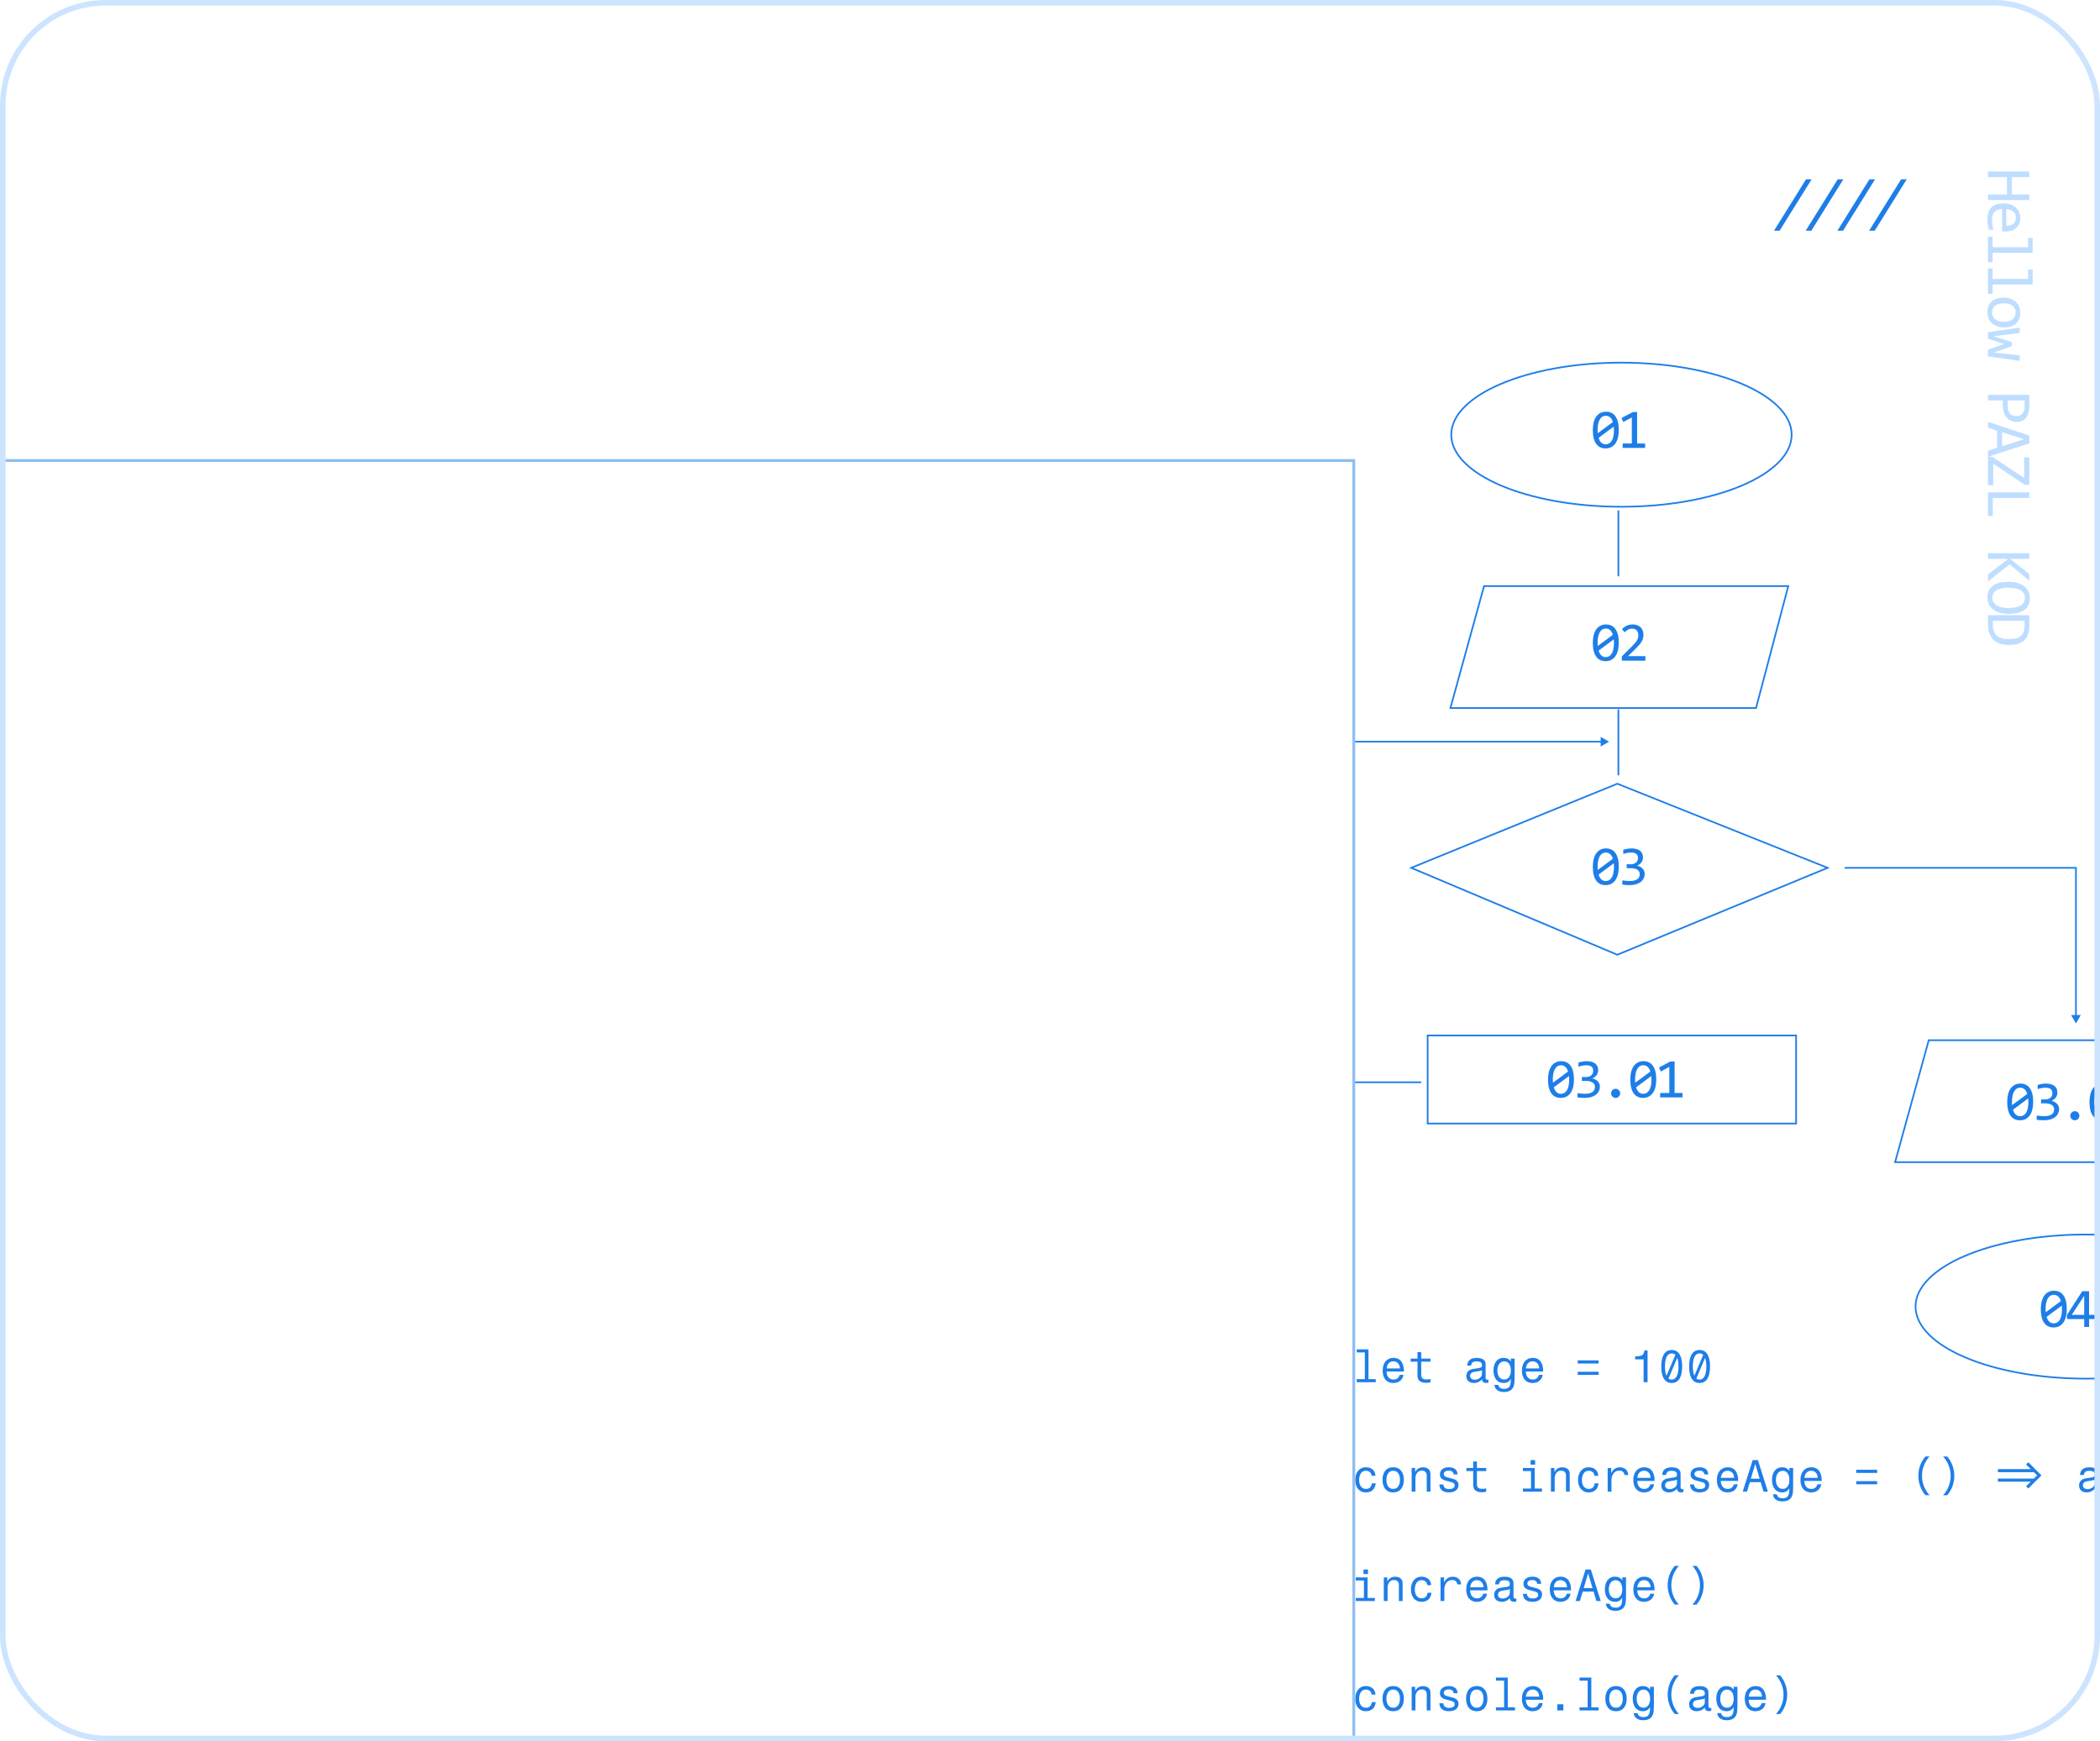 <?xml version="1.0" encoding="UTF-8"?> <svg xmlns="http://www.w3.org/2000/svg" width="375" height="311" viewBox="0 0 375 311" fill="none"><g clip-path="url(#clip0_263_250)"><rect width="375" height="311" rx="18.85" fill="white"></rect><path d="M355 35.734L355 34.729L358.386 34.729L358.386 31.631L355 31.631L355 30.626L362.376 30.626L362.376 31.631L359.255 31.631L359.255 34.729L362.376 34.729L362.376 35.734L355 35.734ZM358.132 41.349C357.993 41.349 357.876 41.348 357.782 41.344C357.688 41.34 357.6 41.334 357.517 41.327L357.517 37.348C356.938 37.348 356.492 37.51 356.179 37.834C355.871 38.157 355.717 38.624 355.717 39.233C355.717 39.399 355.722 39.564 355.734 39.73C355.749 39.895 355.768 40.055 355.79 40.21C355.813 40.364 355.837 40.511 355.863 40.65C355.894 40.793 355.926 40.924 355.959 41.045L355.152 41.045C355.077 40.778 355.017 40.475 354.972 40.136C354.923 39.801 354.898 39.453 354.898 39.092C354.898 38.607 354.964 38.189 355.096 37.839C355.228 37.489 355.418 37.202 355.666 36.976C355.918 36.754 356.225 36.588 356.586 36.479C356.951 36.374 357.363 36.321 357.822 36.321C358.22 36.321 358.597 36.378 358.95 36.491C359.308 36.607 359.62 36.775 359.887 36.993C360.158 37.215 360.373 37.486 360.531 37.806C360.689 38.125 360.768 38.488 360.768 38.895C360.768 39.29 360.705 39.64 360.581 39.944C360.457 40.249 360.28 40.505 360.051 40.712C359.825 40.922 359.549 41.081 359.221 41.186C358.898 41.295 358.535 41.349 358.132 41.349ZM358.273 40.328C358.525 40.339 358.755 40.315 358.962 40.255C359.172 40.194 359.353 40.1 359.503 39.973C359.654 39.848 359.771 39.692 359.853 39.504C359.94 39.316 359.983 39.098 359.983 38.849C359.983 38.635 359.942 38.439 359.859 38.263C359.776 38.086 359.66 37.933 359.509 37.806C359.359 37.678 359.178 37.574 358.967 37.495C358.757 37.416 358.525 37.367 358.273 37.348L358.273 40.328ZM362.167 44.155L362.167 42.479L362.974 42.479L362.974 45.148L355.818 45.148L355.818 46.836L355 46.836L355 42.293L355.818 42.293L355.818 44.155L362.167 44.155ZM362.167 49.816L362.167 48.14L362.974 48.14L362.974 50.809L355.818 50.809L355.818 52.497L355 52.497L355 47.954L355.818 47.954L355.818 49.816L362.167 49.816ZM357.878 58.479C357.438 58.479 357.034 58.417 356.665 58.293C356.3 58.169 355.986 57.99 355.722 57.757C355.463 57.524 355.26 57.24 355.113 56.905C354.97 56.57 354.898 56.19 354.898 55.765C354.898 55.358 354.96 54.993 355.085 54.67C355.213 54.35 355.399 54.077 355.643 53.852C355.888 53.63 356.191 53.459 356.552 53.338C356.913 53.221 357.329 53.163 357.799 53.163C358.239 53.163 358.64 53.225 359.001 53.349C359.366 53.474 359.678 53.652 359.938 53.886C360.201 54.119 360.404 54.403 360.547 54.738C360.694 55.072 360.768 55.453 360.768 55.878C360.768 56.284 360.704 56.647 360.576 56.967C360.452 57.29 360.267 57.563 360.023 57.785C359.782 58.011 359.481 58.182 359.12 58.299C358.758 58.419 358.345 58.479 357.878 58.479ZM357.833 57.475C358.183 57.475 358.488 57.435 358.747 57.356C359.011 57.281 359.229 57.172 359.402 57.029C359.579 56.886 359.71 56.711 359.797 56.504C359.887 56.301 359.932 56.073 359.932 55.821C359.932 55.528 359.874 55.276 359.757 55.065C359.645 54.858 359.492 54.687 359.3 54.551C359.108 54.42 358.885 54.322 358.629 54.258C358.377 54.198 358.111 54.168 357.833 54.168C357.483 54.168 357.176 54.205 356.913 54.281C356.65 54.36 356.43 54.471 356.253 54.614C356.08 54.757 355.948 54.93 355.858 55.133C355.771 55.336 355.728 55.565 355.728 55.821C355.728 56.115 355.784 56.365 355.897 56.572C356.014 56.782 356.168 56.954 356.36 57.085C356.552 57.221 356.774 57.319 357.026 57.379C357.282 57.443 357.551 57.475 357.833 57.475ZM360.666 64.456L355 63.632L355 62.442L357.37 61.623L357.946 61.46L357.336 61.273L355 60.489L355 59.332L360.666 58.514L360.666 59.473L356.817 59.947L355.959 60.049L356.71 60.291L359.255 61.115L359.255 61.821L356.744 62.707L355.993 62.961L356.789 63.045L360.666 63.486L360.666 64.456ZM360.119 75.361C359.818 75.361 359.518 75.304 359.221 75.191C358.928 75.079 358.664 74.904 358.431 74.667C358.198 74.43 358.008 74.127 357.861 73.758C357.718 73.389 357.647 72.949 357.647 72.437L357.647 71.523L355 71.523L355 70.519L362.376 70.519L362.376 72.595C362.376 72.96 362.335 73.31 362.252 73.645C362.173 73.98 362.043 74.273 361.862 74.525C361.682 74.781 361.449 74.984 361.163 75.135C360.877 75.285 360.529 75.361 360.119 75.361ZM360.073 74.317C360.547 74.317 360.911 74.16 361.163 73.848C361.415 73.54 361.541 73.107 361.541 72.55L361.541 71.523L358.505 71.523L358.505 72.46C358.505 73.054 358.634 73.512 358.894 73.831C359.154 74.155 359.547 74.317 360.073 74.317ZM355 81.586L355 80.491L356.608 79.978L356.608 76.908L355 76.388L355 75.344L362.376 77.794L362.376 79.171L355 81.586ZM357.506 79.69L361.45 78.443L357.506 77.195L357.506 79.69ZM361.586 86.598L355.937 82.834L355.937 86.671L355 86.671L355 81.575L355.751 81.575L361.462 85.362L361.462 81.677L362.376 81.677L362.376 86.598L361.586 86.598ZM355 92.169L355 87.925L362.376 87.925L362.376 88.946L355.858 88.946L355.858 92.169L355 92.169ZM355 103.841L355 102.577L358.617 99.817L355 99.817L355 98.812L362.376 98.812L362.376 99.817L358.95 99.817L362.376 102.52L362.376 103.711L358.871 100.799L355 103.841ZM358.736 109.637C358.074 109.637 357.502 109.558 357.02 109.4C356.539 109.246 356.14 109.035 355.824 108.768C355.512 108.505 355.278 108.194 355.124 107.837C354.974 107.483 354.898 107.109 354.898 106.714C354.898 106.24 354.983 105.826 355.152 105.472C355.325 105.122 355.574 104.831 355.897 104.598C356.221 104.368 356.614 104.197 357.077 104.084C357.543 103.971 358.068 103.915 358.651 103.915C359.306 103.915 359.874 103.992 360.356 104.146C360.837 104.3 361.234 104.509 361.546 104.772C361.862 105.04 362.096 105.35 362.246 105.704C362.4 106.057 362.477 106.432 362.477 106.827C362.477 107.301 362.391 107.713 362.218 108.063C362.045 108.416 361.797 108.71 361.473 108.943C361.153 109.176 360.762 109.349 360.299 109.462C359.836 109.579 359.315 109.637 358.736 109.637ZM358.663 108.593C359.095 108.593 359.49 108.559 359.848 108.491C360.209 108.428 360.519 108.322 360.779 108.175C361.038 108.029 361.24 107.839 361.383 107.605C361.526 107.376 361.597 107.098 361.597 106.77C361.597 106.454 361.52 106.181 361.366 105.952C361.215 105.726 361.008 105.54 360.745 105.393C360.485 105.247 360.179 105.137 359.825 105.066C359.475 104.994 359.103 104.959 358.708 104.959C358.271 104.959 357.872 104.993 357.511 105.06C357.154 105.128 356.845 105.233 356.586 105.376C356.33 105.523 356.131 105.711 355.988 105.941C355.845 106.17 355.773 106.447 355.773 106.77C355.773 107.086 355.848 107.359 355.999 107.589C356.153 107.818 356.36 108.006 356.62 108.153C356.883 108.303 357.19 108.414 357.54 108.486C357.889 108.557 358.264 108.593 358.663 108.593ZM358.77 115.197C358.416 115.197 358.078 115.168 357.754 115.112C357.43 115.059 357.129 114.973 356.851 114.852C356.573 114.732 356.319 114.576 356.089 114.384C355.863 114.192 355.67 113.957 355.508 113.678C355.346 113.4 355.22 113.076 355.13 112.708C355.043 112.339 355 111.92 355 111.449L355 109.869L362.376 109.869L362.376 111.771C362.376 112.922 362.079 113.78 361.484 114.344C360.894 114.912 359.989 115.197 358.77 115.197ZM358.696 114.141C359.219 114.141 359.661 114.092 360.023 113.994C360.384 113.897 360.675 113.748 360.897 113.549C361.119 113.349 361.279 113.099 361.377 112.798C361.479 112.497 361.529 112.143 361.529 111.737L361.529 110.874L355.869 110.874L355.869 111.624C355.869 113.302 356.812 114.141 358.696 114.141Z" fill="#BFDEFF"></path><path d="M323.507 32.026L317.784 41.213H316.78L322.502 32.026H323.507ZM329.168 32.026L323.445 41.213H322.441L328.163 32.026H329.168ZM334.829 32.026L329.106 41.213H328.102L333.824 32.026H334.829ZM340.49 32.026L334.767 41.213H333.763L339.485 32.026L340.49 32.026Z" fill="#1E7EE8"></path><path d="M244.374 241V246.318H245.669V246.866H242.266V246.318H243.722V241.547H242.266V241H244.374Z" fill="#1E7EE8"></path><path d="M250.619 245.562C250.474 246.447 249.806 247.01 248.816 247.01C247.545 247.01 246.901 246.085 246.901 244.798C246.901 243.39 247.666 242.521 248.832 242.521C250.136 242.521 250.707 243.494 250.707 244.959H247.601C247.625 245.787 248.028 246.391 248.84 246.391C249.388 246.391 249.758 246.125 249.943 245.562H250.619ZM248.824 243.14C248.068 243.14 247.674 243.703 247.617 244.412H249.983C249.983 243.711 249.548 243.14 248.824 243.14Z" fill="#1E7EE8"></path><path d="M253.79 242.649H255.447V243.197H253.79V245.546C253.79 246.166 254.12 246.375 254.731 246.375C255.005 246.375 255.246 246.351 255.447 246.294V246.882C255.182 246.962 254.916 246.978 254.691 246.978C253.669 246.978 253.122 246.584 253.122 245.667V243.197H251.907V242.649H253.122V241.491H253.79V242.649Z" fill="#1E7EE8"></path><path d="M265.797 246.423V246.93C265.628 246.978 265.5 247.002 265.395 247.002C264.928 247.002 264.695 246.801 264.647 246.367C264.172 246.833 263.754 247.01 263.215 247.01C262.394 247.01 261.839 246.552 261.839 245.771C261.839 244.902 262.498 244.589 262.989 244.508C263.134 244.484 263.448 244.436 263.923 244.371C264.462 244.299 264.639 244.194 264.639 243.921V243.776C264.639 243.357 264.309 243.148 263.673 243.148C263.054 243.148 262.748 243.382 262.692 243.897H262.016C262.032 242.923 262.708 242.529 263.705 242.529C264.743 242.529 265.29 242.931 265.29 243.679V246.109C265.29 246.326 265.411 246.439 265.652 246.439C265.693 246.439 265.757 246.431 265.797 246.423ZM264.639 245.401V244.733C264.357 244.862 263.898 244.934 263.544 244.975C262.917 245.047 262.523 245.224 262.523 245.755C262.523 246.174 262.844 246.423 263.383 246.423C263.971 246.423 264.639 245.989 264.639 245.401Z" fill="#1E7EE8"></path><path d="M268.574 248.62C267.657 248.62 266.965 248.241 266.853 247.348H267.553C267.649 247.823 267.979 248.056 268.591 248.056C269.435 248.056 269.781 247.638 269.781 246.512V246.27C269.532 246.761 269.081 247.01 268.526 247.01C267.279 247.01 266.692 246.037 266.692 244.741C266.692 243.502 267.303 242.521 268.502 242.521C269.073 242.521 269.508 242.738 269.797 243.172V242.649H270.465V246.182C270.465 246.769 270.417 247.212 270.32 247.517C270.087 248.249 269.484 248.62 268.574 248.62ZM268.623 246.383C269.468 246.383 269.797 245.57 269.797 244.79C269.797 243.945 269.46 243.148 268.615 243.148C267.826 243.148 267.392 243.856 267.392 244.766C267.392 245.626 267.762 246.383 268.623 246.383Z" fill="#1E7EE8"></path><path d="M275.487 245.562C275.342 246.447 274.675 247.01 273.685 247.01C272.414 247.01 271.77 246.085 271.77 244.798C271.77 243.39 272.534 242.521 273.701 242.521C275.005 242.521 275.576 243.494 275.576 244.959H272.47C272.494 245.787 272.896 246.391 273.709 246.391C274.256 246.391 274.626 246.125 274.811 245.562H275.487ZM273.693 243.14C272.937 243.14 272.542 243.703 272.486 244.412H274.852C274.852 243.711 274.417 243.14 273.693 243.14Z" fill="#1E7EE8"></path><path d="M281.734 242.971H285.467V243.534H281.734V242.971ZM281.734 244.999H285.467V245.562H281.734V244.999Z" fill="#1E7EE8"></path><path d="M293.5 246.866V242.786H291.995V242.255C293.322 242.199 293.435 242.118 293.677 241.177H294.208V246.866H293.5Z" fill="#1E7EE8"></path><path d="M298.522 241.113C299.986 241.113 300.388 242.561 300.388 244.057C300.388 245.554 299.986 247.01 298.522 247.01C297.057 247.01 296.655 245.554 296.655 244.057C296.655 242.561 297.057 241.113 298.522 241.113ZM298.522 241.724C297.693 241.724 297.315 242.641 297.315 244.057C297.315 244.741 297.403 245.313 297.588 245.715L299.173 241.99C299.004 241.813 298.787 241.724 298.522 241.724ZM299.728 244.057C299.728 243.438 299.656 242.915 299.503 242.521L297.95 246.206C298.103 246.334 298.296 246.399 298.522 246.399C299.35 246.399 299.728 245.474 299.728 244.057Z" fill="#1E7EE8"></path><path d="M303.495 241.113C304.96 241.113 305.362 242.561 305.362 244.057C305.362 245.554 304.96 247.01 303.495 247.01C302.031 247.01 301.629 245.554 301.629 244.057C301.629 242.561 302.031 241.113 303.495 241.113ZM303.495 241.724C302.667 241.724 302.288 242.641 302.288 244.057C302.288 244.741 302.377 245.313 302.562 245.715L304.147 241.99C303.978 241.813 303.761 241.724 303.495 241.724ZM304.702 244.057C304.702 243.438 304.63 242.915 304.477 242.521L302.924 246.206C303.077 246.334 303.27 246.399 303.495 246.399C304.324 246.399 304.702 245.474 304.702 244.057Z" fill="#1E7EE8"></path><path d="M245.613 263.582H244.937C244.864 263.026 244.494 262.681 243.907 262.681C243.038 262.681 242.7 263.509 242.7 264.346C242.7 265.183 243.078 265.931 243.923 265.931C244.51 265.931 244.872 265.601 244.985 264.933H245.661C245.572 265.947 244.945 266.551 243.907 266.551C242.676 266.551 242 265.585 242 264.346C242 263.083 242.66 262.061 243.915 262.061C244.945 262.061 245.589 262.689 245.613 263.582Z" fill="#1E7EE8"></path><path d="M248.784 262.061C250.079 262.061 250.691 263.026 250.691 264.306C250.691 265.585 250.079 266.551 248.784 266.551C247.489 266.551 246.877 265.585 246.877 264.306C246.877 263.026 247.489 262.061 248.784 262.061ZM248.784 262.681C247.931 262.681 247.577 263.445 247.577 264.306C247.577 265.167 247.931 265.931 248.784 265.931C249.637 265.931 249.991 265.167 249.991 264.306C249.991 263.445 249.637 262.681 248.784 262.681Z" fill="#1E7EE8"></path><path d="M252.084 266.406V262.19H252.704V262.89C253.034 262.375 253.436 262.069 254.104 262.069C254.836 262.069 255.439 262.439 255.439 263.22V266.406H254.772V263.485C254.772 262.922 254.369 262.656 253.903 262.656C253.146 262.656 252.752 263.308 252.752 264.032V266.406H252.084Z" fill="#1E7EE8"></path><path d="M260.276 263.34H259.576C259.56 262.922 259.238 262.656 258.732 262.656C258.184 262.656 257.814 262.898 257.814 263.276C257.814 263.574 258.024 263.751 258.418 263.855L259.375 264.105C260.083 264.29 260.445 264.636 260.445 265.231C260.445 266.052 259.802 266.551 258.756 266.551C257.653 266.551 257.074 266.068 257.026 265.126H257.734C257.798 265.698 258.144 265.955 258.772 265.955C259.367 265.955 259.761 265.73 259.761 265.336C259.761 264.974 259.584 264.821 259.126 264.7L258.241 264.467C257.476 264.266 257.13 263.952 257.13 263.308C257.13 262.544 257.758 262.061 258.748 262.061C259.729 262.061 260.26 262.544 260.276 263.34Z" fill="#1E7EE8"></path><path d="M263.738 262.19H265.395V262.737H263.738V265.086C263.738 265.706 264.067 265.915 264.679 265.915C264.952 265.915 265.194 265.891 265.395 265.835V266.422C265.129 266.502 264.864 266.518 264.639 266.518C263.617 266.518 263.07 266.124 263.07 265.207V262.737H261.855V262.19H263.07V261.031H263.738V262.19Z" fill="#1E7EE8"></path><path d="M273.323 261.586V260.782H274.128V261.586H273.323ZM274.055 262.19V265.859H275.351V266.406H271.947V265.859H273.395V262.737H271.947V262.19H274.055Z" fill="#1E7EE8"></path><path d="M276.953 266.406V262.19H277.573V262.89C277.902 262.375 278.305 262.069 278.973 262.069C279.705 262.069 280.308 262.439 280.308 263.22V266.406H279.64V263.485C279.64 262.922 279.238 262.656 278.771 262.656C278.015 262.656 277.621 263.308 277.621 264.032V266.406H276.953Z" fill="#1E7EE8"></path><path d="M285.403 263.582H284.727C284.654 263.026 284.284 262.681 283.697 262.681C282.828 262.681 282.49 263.509 282.49 264.346C282.49 265.183 282.868 265.931 283.713 265.931C284.3 265.931 284.662 265.601 284.775 264.933H285.451C285.362 265.947 284.735 266.551 283.697 266.551C282.466 266.551 281.79 265.585 281.79 264.346C281.79 263.083 282.45 262.061 283.705 262.061C284.735 262.061 285.378 262.689 285.403 263.582Z" fill="#1E7EE8"></path><path d="M287.086 266.406V262.19H287.705V263.099C287.987 262.495 288.526 262.069 289.218 262.069C290.183 262.069 290.682 262.6 290.763 263.437H290.095C289.998 262.93 289.725 262.656 289.153 262.656C288.309 262.656 287.761 263.372 287.761 264.362V266.406H287.086Z" fill="#1E7EE8"></path><path d="M295.382 265.102C295.237 265.987 294.57 266.551 293.58 266.551C292.309 266.551 291.665 265.625 291.665 264.338C291.665 262.93 292.429 262.061 293.596 262.061C294.9 262.061 295.471 263.035 295.471 264.499H292.365C292.389 265.328 292.791 265.931 293.604 265.931C294.151 265.931 294.521 265.666 294.706 265.102H295.382ZM293.588 262.681C292.832 262.681 292.437 263.244 292.381 263.952H294.747C294.747 263.252 294.312 262.681 293.588 262.681Z" fill="#1E7EE8"></path><path d="M300.613 265.963V266.47C300.445 266.518 300.316 266.543 300.211 266.543C299.745 266.543 299.511 266.341 299.463 265.907C298.988 266.374 298.57 266.551 298.031 266.551C297.21 266.551 296.655 266.092 296.655 265.312C296.655 264.443 297.315 264.129 297.805 264.048C297.95 264.024 298.264 263.976 298.739 263.912C299.278 263.839 299.455 263.735 299.455 263.461V263.316C299.455 262.898 299.125 262.689 298.489 262.689C297.87 262.689 297.564 262.922 297.508 263.437H296.832C296.848 262.463 297.524 262.069 298.522 262.069C299.559 262.069 300.107 262.471 300.107 263.22V265.649C300.107 265.867 300.227 265.979 300.469 265.979C300.509 265.979 300.573 265.971 300.613 265.963ZM299.455 264.941V264.274C299.173 264.402 298.715 264.475 298.361 264.515C297.733 264.587 297.339 264.764 297.339 265.295C297.339 265.714 297.661 265.963 298.2 265.963C298.787 265.963 299.455 265.529 299.455 264.941Z" fill="#1E7EE8"></path><path d="M305.04 263.34H304.34C304.324 262.922 304.002 262.656 303.495 262.656C302.948 262.656 302.578 262.898 302.578 263.276C302.578 263.574 302.787 263.751 303.181 263.855L304.139 264.105C304.847 264.29 305.209 264.636 305.209 265.231C305.209 266.052 304.565 266.551 303.519 266.551C302.417 266.551 301.838 266.068 301.79 265.126H302.498C302.562 265.698 302.908 265.955 303.536 265.955C304.131 265.955 304.525 265.73 304.525 265.336C304.525 264.974 304.348 264.821 303.89 264.7L303.004 264.467C302.24 264.266 301.894 263.952 301.894 263.308C301.894 262.544 302.522 262.061 303.511 262.061C304.493 262.061 305.024 262.544 305.04 263.34Z" fill="#1E7EE8"></path><path d="M310.304 265.102C310.159 265.987 309.491 266.551 308.501 266.551C307.23 266.551 306.586 265.625 306.586 264.338C306.586 262.93 307.351 262.061 308.517 262.061C309.821 262.061 310.392 263.035 310.392 264.499H307.286C307.31 265.328 307.713 265.931 308.525 265.931C309.072 265.931 309.443 265.666 309.628 265.102H310.304ZM308.509 262.681C307.753 262.681 307.359 263.244 307.302 263.952H309.668C309.668 263.252 309.233 262.681 308.509 262.681Z" fill="#1E7EE8"></path><path d="M314.907 266.406L314.408 264.724H312.469L311.97 266.406H311.198L312.976 260.782H313.917L315.688 266.406H314.907ZM312.654 264.097H314.223L313.435 261.458L312.654 264.097Z" fill="#1E7EE8"></path><path d="M318.312 268.16C317.395 268.16 316.703 267.782 316.59 266.889H317.29C317.387 267.363 317.717 267.597 318.328 267.597C319.173 267.597 319.519 267.178 319.519 266.052V265.81C319.269 266.301 318.819 266.551 318.264 266.551C317.017 266.551 316.429 265.577 316.429 264.282C316.429 263.043 317.041 262.061 318.239 262.061C318.811 262.061 319.245 262.278 319.535 262.713V262.19H320.203V265.722C320.203 266.309 320.154 266.752 320.058 267.058C319.825 267.79 319.221 268.16 318.312 268.16ZM318.36 265.923C319.205 265.923 319.535 265.11 319.535 264.33C319.535 263.485 319.197 262.689 318.352 262.689C317.564 262.689 317.129 263.397 317.129 264.306C317.129 265.167 317.499 265.923 318.36 265.923Z" fill="#1E7EE8"></path><path d="M325.225 265.102C325.08 265.987 324.412 266.551 323.422 266.551C322.151 266.551 321.507 265.625 321.507 264.338C321.507 262.93 322.272 262.061 323.439 262.061C324.742 262.061 325.313 263.035 325.313 264.499H322.207C322.232 265.328 322.634 265.931 323.447 265.931C323.994 265.931 324.364 265.666 324.549 265.102H325.225ZM323.43 262.681C322.674 262.681 322.28 263.244 322.224 263.952H324.589C324.589 263.252 324.155 262.681 323.43 262.681Z" fill="#1E7EE8"></path><path d="M331.471 262.512H335.204V263.075H331.471V262.512ZM331.471 264.539H335.204V265.102H331.471V264.539Z" fill="#1E7EE8"></path><path d="M343.832 260.13H344.556C343.671 261.144 343.213 262.318 343.213 263.59C343.213 264.861 343.671 266.036 344.556 267.049H343.832C343.06 266.181 342.561 264.917 342.561 263.59C342.561 262.262 343.06 260.999 343.832 260.13Z" fill="#1E7EE8"></path><path d="M347.712 267.058H346.988C347.873 266.044 348.331 264.869 348.331 263.598C348.331 262.326 347.873 261.152 346.988 260.138H347.712C348.484 261.007 348.983 262.27 348.983 263.598C348.983 264.925 348.484 266.189 347.712 267.058Z" fill="#1E7EE8"></path><path d="M362.199 261.168L364.54 263.509L362.199 265.851L361.796 265.448L362.641 264.628H356.768V264.081H363.196L363.784 263.509L363.196 262.938H356.768V262.391H362.641L361.796 261.57L362.199 261.168Z" fill="#1E7EE8"></path><path d="M375.22 265.963V266.47C375.051 266.518 374.922 266.543 374.817 266.543C374.351 266.543 374.117 266.341 374.069 265.907C373.594 266.374 373.176 266.551 372.637 266.551C371.816 266.551 371.261 266.092 371.261 265.312C371.261 264.443 371.921 264.129 372.412 264.048C372.556 264.024 372.87 263.976 373.345 263.912C373.884 263.839 374.061 263.735 374.061 263.461V263.316C374.061 262.898 373.731 262.689 373.095 262.689C372.476 262.689 372.17 262.922 372.114 263.437H371.438C371.454 262.463 372.13 262.069 373.128 262.069C374.166 262.069 374.713 262.471 374.713 263.22V265.649C374.713 265.867 374.833 265.979 375.075 265.979C375.115 265.979 375.179 265.971 375.22 265.963ZM374.061 264.941V264.274C373.779 264.402 373.321 264.475 372.967 264.515C372.339 264.587 371.945 264.764 371.945 265.295C371.945 265.714 372.267 265.963 372.806 265.963C373.393 265.963 374.061 265.529 374.061 264.941Z" fill="#1E7EE8"></path><path d="M377.997 268.16C377.08 268.16 376.388 267.782 376.275 266.889H376.975C377.072 267.363 377.401 267.597 378.013 267.597C378.858 267.597 379.204 267.178 379.204 266.052V265.81C378.954 266.301 378.504 266.551 377.949 266.551C376.701 266.551 376.114 265.577 376.114 264.282C376.114 263.043 376.726 262.061 377.924 262.061C378.496 262.061 378.93 262.278 379.22 262.713V262.19H379.888V265.722C379.888 266.309 379.839 266.752 379.743 267.058C379.509 267.79 378.906 268.16 377.997 268.16ZM378.045 265.923C378.89 265.923 379.22 265.11 379.22 264.33C379.22 263.485 378.882 262.689 378.037 262.689C377.249 262.689 376.814 263.397 376.814 264.306C376.814 265.167 377.184 265.923 378.045 265.923Z" fill="#1E7EE8"></path><path d="M384.91 265.102C384.765 265.987 384.097 266.551 383.107 266.551C381.836 266.551 381.192 265.625 381.192 264.338C381.192 262.93 381.957 262.061 383.123 262.061C384.427 262.061 384.998 263.035 384.998 264.499H381.892C381.917 265.328 382.319 265.931 383.131 265.931C383.679 265.931 384.049 265.666 384.234 265.102H384.91ZM383.115 262.681C382.359 262.681 381.965 263.244 381.908 263.952H384.274C384.274 263.252 383.84 262.681 383.115 262.681Z" fill="#1E7EE8"></path><path d="M388.652 263.533H390.551V264.097H388.652V265.762H388.089V264.097H386.424V263.533H388.089V261.868H388.652V263.533Z" fill="#1E7EE8"></path><path d="M390.52 264.097V263.533H392.419V261.868H392.982V263.533H394.648V264.097H392.982V265.762H392.419V264.097H390.52Z" fill="#1E7EE8"></path><path d="M243.48 281.127V280.322H244.285V281.127H243.48ZM244.213 281.73V285.399H245.508V285.946H242.105V285.399H243.553V282.277H242.105V281.73H244.213Z" fill="#1E7EE8"></path><path d="M247.111 285.946V281.73H247.73V282.43C248.06 281.915 248.462 281.609 249.13 281.609C249.862 281.609 250.466 281.979 250.466 282.76V285.946H249.798V283.025C249.798 282.462 249.396 282.197 248.929 282.197C248.173 282.197 247.778 282.848 247.778 283.572V285.946H247.111Z" fill="#1E7EE8"></path><path d="M255.56 283.122H254.884C254.812 282.567 254.442 282.221 253.854 282.221C252.985 282.221 252.647 283.05 252.647 283.886C252.647 284.723 253.026 285.471 253.87 285.471C254.458 285.471 254.82 285.141 254.933 284.474H255.608C255.52 285.487 254.892 286.091 253.854 286.091C252.623 286.091 251.947 285.125 251.947 283.886C251.947 282.623 252.607 281.601 253.862 281.601C254.892 281.601 255.536 282.229 255.56 283.122Z" fill="#1E7EE8"></path><path d="M257.243 285.946V281.73H257.863V282.639C258.144 282.036 258.683 281.609 259.375 281.609C260.341 281.609 260.84 282.14 260.92 282.977H260.252C260.156 282.47 259.882 282.197 259.311 282.197C258.466 282.197 257.919 282.913 257.919 283.902V285.946H257.243Z" fill="#1E7EE8"></path><path d="M265.54 284.643C265.395 285.528 264.727 286.091 263.738 286.091C262.466 286.091 261.823 285.166 261.823 283.878C261.823 282.47 262.587 281.601 263.754 281.601C265.057 281.601 265.628 282.575 265.628 284.039H262.523C262.547 284.868 262.949 285.471 263.762 285.471C264.309 285.471 264.679 285.206 264.864 284.643H265.54ZM263.746 282.221C262.989 282.221 262.595 282.784 262.539 283.492H264.904C264.904 282.792 264.47 282.221 263.746 282.221Z" fill="#1E7EE8"></path><path d="M270.771 285.504V286.01C270.602 286.059 270.473 286.083 270.369 286.083C269.902 286.083 269.669 285.882 269.62 285.447C269.146 285.914 268.727 286.091 268.188 286.091C267.368 286.091 266.812 285.632 266.812 284.852C266.812 283.983 267.472 283.669 267.963 283.589C268.108 283.564 268.422 283.516 268.896 283.452C269.435 283.379 269.612 283.275 269.612 283.001V282.856C269.612 282.438 269.283 282.229 268.647 282.229C268.027 282.229 267.722 282.462 267.665 282.977H266.989C267.005 282.004 267.681 281.609 268.679 281.609C269.717 281.609 270.264 282.012 270.264 282.76V285.19C270.264 285.407 270.385 285.52 270.626 285.52C270.666 285.52 270.731 285.512 270.771 285.504ZM269.612 284.482V283.814C269.331 283.943 268.872 284.015 268.518 284.055C267.891 284.128 267.496 284.305 267.496 284.836C267.496 285.254 267.818 285.504 268.357 285.504C268.945 285.504 269.612 285.069 269.612 284.482Z" fill="#1E7EE8"></path><path d="M275.198 282.881H274.498C274.482 282.462 274.16 282.197 273.653 282.197C273.106 282.197 272.736 282.438 272.736 282.816C272.736 283.114 272.945 283.291 273.339 283.395L274.296 283.645C275.005 283.83 275.367 284.176 275.367 284.771C275.367 285.592 274.723 286.091 273.677 286.091C272.575 286.091 271.995 285.608 271.947 284.667H272.655C272.719 285.238 273.065 285.495 273.693 285.495C274.288 285.495 274.683 285.27 274.683 284.876C274.683 284.514 274.506 284.361 274.047 284.24L273.162 284.007C272.398 283.806 272.052 283.492 272.052 282.848C272.052 282.084 272.679 281.601 273.669 281.601C274.651 281.601 275.182 282.084 275.198 282.881Z" fill="#1E7EE8"></path><path d="M280.461 284.643C280.316 285.528 279.648 286.091 278.659 286.091C277.387 286.091 276.744 285.166 276.744 283.878C276.744 282.47 277.508 281.601 278.675 281.601C279.978 281.601 280.55 282.575 280.55 284.039H277.444C277.468 284.868 277.87 285.471 278.683 285.471C279.23 285.471 279.6 285.206 279.785 284.643H280.461ZM278.667 282.221C277.91 282.221 277.516 282.784 277.46 283.492H279.825C279.825 282.792 279.391 282.221 278.667 282.221Z" fill="#1E7EE8"></path><path d="M285.065 285.946L284.566 284.264H282.627L282.128 285.946H281.355L283.134 280.322H284.075L285.845 285.946H285.065ZM282.812 283.637H284.381L283.592 280.998L282.812 283.637Z" fill="#1E7EE8"></path><path d="M288.469 287.7C287.552 287.7 286.86 287.322 286.748 286.429H287.448C287.544 286.904 287.874 287.137 288.486 287.137C289.33 287.137 289.676 286.718 289.676 285.592V285.351C289.427 285.841 288.976 286.091 288.421 286.091C287.174 286.091 286.587 285.117 286.587 283.822C286.587 282.583 287.198 281.601 288.397 281.601C288.968 281.601 289.403 281.818 289.692 282.253V281.73H290.36V285.262C290.36 285.85 290.312 286.292 290.215 286.598C289.982 287.33 289.379 287.7 288.469 287.7ZM288.518 285.463C289.363 285.463 289.692 284.651 289.692 283.87C289.692 283.025 289.355 282.229 288.51 282.229C287.721 282.229 287.287 282.937 287.287 283.846C287.287 284.707 287.657 285.463 288.518 285.463Z" fill="#1E7EE8"></path><path d="M295.382 284.643C295.237 285.528 294.57 286.091 293.58 286.091C292.309 286.091 291.665 285.166 291.665 283.878C291.665 282.47 292.429 281.601 293.596 281.601C294.9 281.601 295.471 282.575 295.471 284.039H292.365C292.389 284.868 292.791 285.471 293.604 285.471C294.151 285.471 294.521 285.206 294.706 284.643H295.382ZM293.588 282.221C292.832 282.221 292.437 282.784 292.381 283.492H294.747C294.747 282.792 294.312 282.221 293.588 282.221Z" fill="#1E7EE8"></path><path d="M299.069 279.67H299.793C298.908 280.684 298.449 281.859 298.449 283.13C298.449 284.401 298.908 285.576 299.793 286.59H299.069C298.296 285.721 297.797 284.458 297.797 283.13C297.797 281.802 298.296 280.539 299.069 279.67Z" fill="#1E7EE8"></path><path d="M302.948 286.598H302.224C303.109 285.584 303.568 284.409 303.568 283.138C303.568 281.867 303.109 280.692 302.224 279.678H302.948C303.721 280.547 304.219 281.81 304.219 283.138C304.219 284.466 303.721 285.729 302.948 286.598Z" fill="#1E7EE8"></path><path d="M245.613 302.662H244.937C244.864 302.107 244.494 301.761 243.907 301.761C243.038 301.761 242.7 302.59 242.7 303.427C242.7 304.263 243.078 305.012 243.923 305.012C244.51 305.012 244.872 304.682 244.985 304.014H245.661C245.572 305.028 244.945 305.631 243.907 305.631C242.676 305.631 242 304.666 242 303.427C242 302.163 242.66 301.141 243.915 301.141C244.945 301.141 245.589 301.769 245.613 302.662Z" fill="#1E7EE8"></path><path d="M248.784 301.141C250.079 301.141 250.691 302.107 250.691 303.386C250.691 304.666 250.079 305.631 248.784 305.631C247.489 305.631 246.877 304.666 246.877 303.386C246.877 302.107 247.489 301.141 248.784 301.141ZM248.784 301.761C247.931 301.761 247.577 302.525 247.577 303.386C247.577 304.247 247.931 305.012 248.784 305.012C249.637 305.012 249.991 304.247 249.991 303.386C249.991 302.525 249.637 301.761 248.784 301.761Z" fill="#1E7EE8"></path><path d="M252.084 305.486V301.27H252.704V301.97C253.034 301.455 253.436 301.15 254.104 301.15C254.836 301.15 255.439 301.52 255.439 302.3V305.486H254.772V302.566C254.772 302.002 254.369 301.737 253.903 301.737C253.146 301.737 252.752 302.389 252.752 303.113V305.486H252.084Z" fill="#1E7EE8"></path><path d="M260.276 302.421H259.576C259.56 302.002 259.238 301.737 258.732 301.737C258.184 301.737 257.814 301.978 257.814 302.356C257.814 302.654 258.024 302.831 258.418 302.936L259.375 303.185C260.083 303.37 260.445 303.716 260.445 304.312C260.445 305.132 259.802 305.631 258.756 305.631C257.653 305.631 257.074 305.148 257.026 304.207H257.734C257.798 304.778 258.144 305.036 258.772 305.036C259.367 305.036 259.761 304.81 259.761 304.416C259.761 304.054 259.584 303.901 259.126 303.781L258.241 303.547C257.476 303.346 257.13 303.032 257.13 302.389C257.13 301.624 257.758 301.141 258.748 301.141C259.729 301.141 260.26 301.624 260.276 302.421Z" fill="#1E7EE8"></path><path d="M263.705 301.141C265.001 301.141 265.612 302.107 265.612 303.386C265.612 304.666 265.001 305.631 263.705 305.631C262.41 305.631 261.798 304.666 261.798 303.386C261.798 302.107 262.41 301.141 263.705 301.141ZM263.705 301.761C262.852 301.761 262.498 302.525 262.498 303.386C262.498 304.247 262.852 305.012 263.705 305.012C264.558 305.012 264.912 304.247 264.912 303.386C264.912 302.525 264.558 301.761 263.705 301.761Z" fill="#1E7EE8"></path><path d="M269.242 299.621V304.939H270.538V305.486H267.134V304.939H268.591V300.168H267.134V299.621H269.242Z" fill="#1E7EE8"></path><path d="M275.487 304.183C275.342 305.068 274.675 305.631 273.685 305.631C272.414 305.631 271.77 304.706 271.77 303.419C271.77 302.01 272.534 301.141 273.701 301.141C275.005 301.141 275.576 302.115 275.576 303.579H272.47C272.494 304.408 272.896 305.012 273.709 305.012C274.256 305.012 274.626 304.746 274.811 304.183H275.487ZM273.693 301.761C272.937 301.761 272.542 302.324 272.486 303.032H274.852C274.852 302.332 274.417 301.761 273.693 301.761Z" fill="#1E7EE8"></path><path d="M278.079 304.392H279.174V305.486H278.079V304.392Z" fill="#1E7EE8"></path><path d="M284.164 299.621V304.939H285.459V305.486H282.055V304.939H283.512V300.168H282.055V299.621H284.164Z" fill="#1E7EE8"></path><path d="M288.574 301.141C289.869 301.141 290.481 302.107 290.481 303.386C290.481 304.666 289.869 305.631 288.574 305.631C287.279 305.631 286.667 304.666 286.667 303.386C286.667 302.107 287.279 301.141 288.574 301.141ZM288.574 301.761C287.721 301.761 287.367 302.525 287.367 303.386C287.367 304.247 287.721 305.012 288.574 305.012C289.427 305.012 289.781 304.247 289.781 303.386C289.781 302.525 289.427 301.761 288.574 301.761Z" fill="#1E7EE8"></path><path d="M293.443 307.24C292.526 307.24 291.834 306.862 291.721 305.969H292.421C292.518 306.444 292.848 306.677 293.459 306.677C294.304 306.677 294.65 306.259 294.65 305.132V304.891C294.401 305.382 293.95 305.631 293.395 305.631C292.148 305.631 291.56 304.658 291.56 303.362C291.56 302.123 292.172 301.141 293.371 301.141C293.942 301.141 294.377 301.359 294.666 301.793V301.27H295.334V304.802C295.334 305.39 295.286 305.832 295.189 306.138C294.956 306.87 294.352 307.24 293.443 307.24ZM293.491 305.004C294.336 305.004 294.666 304.191 294.666 303.41C294.666 302.566 294.328 301.769 293.483 301.769C292.695 301.769 292.26 302.477 292.26 303.386C292.26 304.247 292.631 305.004 293.491 305.004Z" fill="#1E7EE8"></path><path d="M299.069 299.21H299.793C298.908 300.224 298.449 301.399 298.449 302.67C298.449 303.942 298.908 305.116 299.793 306.13H299.069C298.296 305.261 297.797 303.998 297.797 302.67C297.797 301.343 298.296 300.079 299.069 299.21Z" fill="#1E7EE8"></path><path d="M305.587 305.044V305.551C305.418 305.599 305.29 305.623 305.185 305.623C304.718 305.623 304.485 305.422 304.437 304.987C303.962 305.454 303.544 305.631 303.004 305.631C302.184 305.631 301.629 305.173 301.629 304.392C301.629 303.523 302.288 303.209 302.779 303.129C302.924 303.105 303.238 303.056 303.713 302.992C304.252 302.92 304.429 302.815 304.429 302.541V302.397C304.429 301.978 304.099 301.769 303.463 301.769C302.844 301.769 302.538 302.002 302.481 302.517H301.806C301.822 301.544 302.498 301.15 303.495 301.15C304.533 301.15 305.08 301.552 305.08 302.3V304.73C305.08 304.947 305.201 305.06 305.442 305.06C305.483 305.06 305.547 305.052 305.587 305.044ZM304.429 304.022V303.354C304.147 303.483 303.688 303.555 303.334 303.596C302.707 303.668 302.313 303.845 302.313 304.376C302.313 304.794 302.634 305.044 303.173 305.044C303.761 305.044 304.429 304.609 304.429 304.022Z" fill="#1E7EE8"></path><path d="M308.364 307.24C307.447 307.24 306.755 306.862 306.643 305.969H307.343C307.439 306.444 307.769 306.677 308.381 306.677C309.225 306.677 309.571 306.259 309.571 305.132V304.891C309.322 305.382 308.871 305.631 308.316 305.631C307.069 305.631 306.482 304.658 306.482 303.362C306.482 302.123 307.093 301.141 308.292 301.141C308.863 301.141 309.298 301.359 309.587 301.793V301.27H310.255V304.802C310.255 305.39 310.207 305.832 310.11 306.138C309.877 306.87 309.274 307.24 308.364 307.24ZM308.413 305.004C309.258 305.004 309.587 304.191 309.587 303.41C309.587 302.566 309.249 301.769 308.405 301.769C307.616 301.769 307.182 302.477 307.182 303.386C307.182 304.247 307.552 305.004 308.413 305.004Z" fill="#1E7EE8"></path><path d="M315.277 304.183C315.132 305.068 314.465 305.631 313.475 305.631C312.204 305.631 311.56 304.706 311.56 303.419C311.56 302.01 312.324 301.141 313.491 301.141C314.794 301.141 315.366 302.115 315.366 303.579H312.26C312.284 304.408 312.686 305.012 313.499 305.012C314.046 305.012 314.416 304.746 314.601 304.183H315.277ZM313.483 301.761C312.727 301.761 312.332 302.324 312.276 303.032H314.642C314.642 302.332 314.207 301.761 313.483 301.761Z" fill="#1E7EE8"></path><path d="M317.869 306.138H317.145C318.03 305.124 318.489 303.95 318.489 302.678C318.489 301.407 318.03 300.232 317.145 299.219H317.869C318.642 300.087 319.141 301.351 319.141 302.678C319.141 304.006 318.642 305.269 317.869 306.138Z" fill="#1E7EE8"></path><path d="M289 91.159V102.926" stroke="#1E7EE8" stroke-width="0.3"></path><path d="M289 126.71V138.477" stroke="#1E7EE8" stroke-width="0.3"></path><path d="M228 193.305H227.85V193.455H228V193.305ZM228 132.468V132.318H227.85V132.468H228ZM287.335 132.468L285.835 131.602V133.334L287.335 132.468ZM253.787 193.155H228V193.455H253.787V193.155ZM228.15 193.305V132.468H227.85V193.305H228.15ZM228 132.618H285.985V132.318H228V132.618Z" fill="#1E7EE8"></path><path d="M370.704 155H370.854V154.85H370.704V155ZM370.704 182.79L371.57 181.29H369.838L370.704 182.79ZM329.395 155.15H370.704V154.85H329.395V155.15ZM370.554 155V181.44H370.854V155H370.554Z" fill="#1E7EE8"></path><path d="M288.803 139.979L252 155L288.803 170.522L326.356 155L288.803 139.979Z" stroke="#1E7EE8" stroke-width="0.3"></path><path d="M319.937 77.64C319.937 79.386 319.107 81.063 317.581 82.602C316.053 84.141 313.835 85.534 311.082 86.707C305.578 89.053 297.963 90.508 289.544 90.508C281.124 90.508 273.509 89.053 268.005 86.707C265.252 85.534 263.034 84.141 261.507 82.602C259.98 81.063 259.15 79.386 259.15 77.64C259.15 75.893 259.98 74.217 261.507 72.678C263.034 71.139 265.252 69.745 268.005 68.572C273.509 66.226 281.124 64.771 289.544 64.771C297.963 64.771 305.578 66.226 311.082 68.572C313.835 69.745 316.053 71.139 317.581 72.678C319.107 74.217 319.937 75.893 319.937 77.64Z" stroke="#1E7EE8" stroke-width="0.3"></path><path d="M402.85 233.362C402.85 235.109 402.021 236.785 400.494 238.324C398.966 239.863 396.748 241.257 393.996 242.43C388.491 244.776 380.876 246.231 372.457 246.231C364.038 246.231 356.423 244.776 350.918 242.43C348.165 241.257 345.947 239.863 344.42 238.324C342.893 236.785 342.063 235.109 342.063 233.362C342.063 231.616 342.893 229.939 344.42 228.401C345.947 226.861 348.165 225.468 350.918 224.295C356.423 221.949 364.038 220.494 372.457 220.494C380.876 220.494 388.491 221.949 393.996 224.295C396.748 225.468 398.966 226.861 400.494 228.401C402.021 229.939 402.85 231.616 402.85 233.362Z" stroke="#1E7EE8" stroke-width="0.3"></path><path d="M265.009 104.679L259 126.46H313.578L319.336 104.679H265.009Z" stroke="#1E7EE8" stroke-width="0.3"></path><path d="M344.417 185.794L338.408 207.575H392.986L398.744 185.794H344.417Z" stroke="#1E7EE8" stroke-width="0.3"></path><rect x="254.938" y="184.943" width="65.794" height="15.723" stroke="#1E7EE8" stroke-width="0.3"></rect><g filter="url(#filter0_d_263_250)"><rect x="-83" width="315" height="312" fill="white"></rect><rect x="-82.75" y="0.25" width="314.5" height="311.5" stroke="#1E7EE8" stroke-opacity="0.5" stroke-width="0.5"></rect></g><path d="M289.068 76.811C289.068 77.3 289.02 77.746 288.922 78.149C288.824 78.55 288.676 78.895 288.478 79.185C288.279 79.471 288.032 79.694 287.735 79.853C287.442 80.01 287.097 80.088 286.7 80.088C286.358 80.088 286.048 80.024 285.768 79.897C285.488 79.767 285.248 79.569 285.05 79.302C284.851 79.035 284.698 78.695 284.591 78.281C284.483 77.868 284.43 77.378 284.43 76.811C284.43 76.323 284.479 75.877 284.576 75.474C284.677 75.07 284.825 74.725 285.021 74.439C285.219 74.149 285.466 73.926 285.763 73.769C286.059 73.61 286.404 73.53 286.798 73.53C287.14 73.53 287.451 73.595 287.73 73.726C288.01 73.853 288.25 74.051 288.448 74.321C288.647 74.588 288.8 74.928 288.907 75.342C289.015 75.755 289.068 76.245 289.068 76.811ZM288.209 76.841C288.209 76.73 288.204 76.621 288.194 76.514C288.188 76.403 288.18 76.296 288.17 76.191L285.47 78.198C285.519 78.368 285.58 78.524 285.655 78.667C285.73 78.81 285.82 78.934 285.924 79.038C286.031 79.139 286.152 79.219 286.285 79.277C286.422 79.333 286.576 79.36 286.749 79.36C286.97 79.36 287.171 79.307 287.35 79.199C287.532 79.092 287.687 78.932 287.813 78.721C287.94 78.509 288.038 78.247 288.106 77.935C288.175 77.619 288.209 77.254 288.209 76.841ZM285.289 76.782C285.289 76.883 285.289 76.984 285.289 77.085C285.292 77.186 285.299 77.284 285.309 77.378L288.009 75.381C287.96 75.215 287.898 75.064 287.823 74.927C287.748 74.79 287.659 74.673 287.555 74.575C287.451 74.474 287.332 74.396 287.198 74.341C287.065 74.285 286.915 74.258 286.749 74.258C286.528 74.258 286.326 74.311 286.144 74.419C285.965 74.526 285.812 74.688 285.685 74.902C285.558 75.114 285.46 75.378 285.392 75.693C285.323 76.006 285.289 76.369 285.289 76.782ZM293.766 80H289.757V79.209H291.398V74.551L289.87 75.381L289.557 74.658L291.588 73.589H292.34V79.209H293.766V80Z" fill="#1E7EE8"></path><path d="M289.068 114.812C289.068 115.3 289.02 115.746 288.922 116.149C288.824 116.55 288.676 116.895 288.478 117.185C288.279 117.471 288.032 117.694 287.735 117.854C287.442 118.01 287.097 118.088 286.7 118.088C286.358 118.088 286.048 118.024 285.768 117.897C285.488 117.767 285.248 117.569 285.05 117.302C284.851 117.035 284.698 116.695 284.591 116.281C284.483 115.868 284.43 115.378 284.43 114.812C284.43 114.323 284.479 113.877 284.576 113.474C284.677 113.07 284.825 112.725 285.021 112.438C285.219 112.149 285.466 111.926 285.763 111.77C286.059 111.61 286.404 111.53 286.798 111.53C287.14 111.53 287.451 111.595 287.73 111.726C288.01 111.853 288.25 112.051 288.448 112.321C288.647 112.588 288.8 112.928 288.907 113.342C289.015 113.755 289.068 114.245 289.068 114.812ZM288.209 114.841C288.209 114.73 288.204 114.621 288.194 114.514C288.188 114.403 288.18 114.296 288.17 114.191L285.47 116.198C285.519 116.368 285.58 116.524 285.655 116.667C285.73 116.81 285.82 116.934 285.924 117.038C286.031 117.139 286.152 117.219 286.285 117.277C286.422 117.333 286.576 117.36 286.749 117.36C286.97 117.36 287.171 117.307 287.35 117.199C287.532 117.092 287.687 116.932 287.813 116.721C287.94 116.509 288.038 116.247 288.106 115.935C288.175 115.619 288.209 115.254 288.209 114.841ZM285.289 114.782C285.289 114.883 285.289 114.984 285.289 115.085C285.292 115.186 285.299 115.284 285.309 115.378L288.009 113.381C287.96 113.215 287.898 113.063 287.823 112.927C287.748 112.79 287.659 112.673 287.555 112.575C287.451 112.474 287.332 112.396 287.198 112.341C287.065 112.285 286.915 112.258 286.749 112.258C286.528 112.258 286.326 112.312 286.144 112.419C285.965 112.526 285.812 112.688 285.685 112.902C285.558 113.114 285.46 113.378 285.392 113.693C285.323 114.006 285.289 114.369 285.289 114.782ZM293.82 118H289.616V117.238L291.266 115.598C291.536 115.331 291.756 115.1 291.925 114.904C292.095 114.709 292.226 114.532 292.321 114.372C292.415 114.209 292.479 114.056 292.511 113.913C292.544 113.77 292.56 113.615 292.56 113.449C292.56 113.293 292.539 113.145 292.497 113.005C292.454 112.862 292.389 112.736 292.301 112.629C292.213 112.521 292.1 112.437 291.96 112.375C291.82 112.313 291.652 112.282 291.457 112.282C291.186 112.282 290.941 112.342 290.719 112.463C290.498 112.583 290.295 112.74 290.109 112.932L289.64 112.37C289.881 112.116 290.158 111.913 290.47 111.76C290.786 111.607 291.152 111.53 291.569 111.53C291.852 111.53 292.109 111.573 292.34 111.657C292.575 111.742 292.777 111.864 292.946 112.023C293.115 112.183 293.245 112.378 293.337 112.609C293.431 112.84 293.478 113.101 293.478 113.391C293.478 113.635 293.446 113.861 293.38 114.069C293.315 114.278 293.216 114.486 293.083 114.694C292.952 114.899 292.786 115.113 292.585 115.334C292.386 115.555 292.15 115.798 291.877 116.062L290.719 117.189H293.82V118Z" fill="#1E7EE8"></path><path d="M289.068 154.812C289.068 155.3 289.02 155.746 288.922 156.149C288.824 156.55 288.676 156.895 288.478 157.185C288.279 157.471 288.032 157.694 287.735 157.854C287.442 158.01 287.097 158.088 286.7 158.088C286.358 158.088 286.048 158.024 285.768 157.897C285.488 157.767 285.248 157.569 285.05 157.302C284.851 157.035 284.698 156.695 284.591 156.281C284.483 155.868 284.43 155.378 284.43 154.812C284.43 154.323 284.479 153.877 284.576 153.474C284.677 153.07 284.825 152.725 285.021 152.438C285.219 152.149 285.466 151.926 285.763 151.77C286.059 151.61 286.404 151.53 286.798 151.53C287.14 151.53 287.451 151.595 287.73 151.726C288.01 151.853 288.25 152.051 288.448 152.321C288.647 152.588 288.8 152.928 288.907 153.342C289.015 153.755 289.068 154.245 289.068 154.812ZM288.209 154.841C288.209 154.73 288.204 154.621 288.194 154.514C288.188 154.403 288.18 154.296 288.17 154.191L285.47 156.198C285.519 156.368 285.58 156.524 285.655 156.667C285.73 156.81 285.82 156.934 285.924 157.038C286.031 157.139 286.152 157.219 286.285 157.277C286.422 157.333 286.576 157.36 286.749 157.36C286.97 157.36 287.171 157.307 287.35 157.199C287.532 157.092 287.687 156.932 287.813 156.721C287.94 156.509 288.038 156.247 288.106 155.935C288.175 155.619 288.209 155.254 288.209 154.841ZM285.289 154.782C285.289 154.883 285.289 154.984 285.289 155.085C285.292 155.186 285.299 155.284 285.309 155.378L288.009 153.381C287.96 153.215 287.898 153.063 287.823 152.927C287.748 152.79 287.659 152.673 287.555 152.575C287.451 152.474 287.332 152.396 287.198 152.341C287.065 152.285 286.915 152.258 286.749 152.258C286.528 152.258 286.326 152.312 286.144 152.419C285.965 152.526 285.812 152.688 285.685 152.902C285.558 153.114 285.46 153.378 285.392 153.693C285.323 154.006 285.289 154.369 285.289 154.782ZM293.698 156.062C293.698 156.341 293.641 156.605 293.527 156.853C293.413 157.097 293.242 157.312 293.014 157.497C292.786 157.679 292.5 157.824 292.155 157.932C291.81 158.036 291.408 158.088 290.949 158.088C290.695 158.088 290.467 158.08 290.265 158.063C290.063 158.047 289.875 158.026 289.699 158V157.238C289.901 157.274 290.114 157.302 290.338 157.321C290.563 157.341 290.793 157.351 291.027 157.351C291.346 157.351 291.618 157.323 291.842 157.268C292.07 157.209 292.256 157.126 292.399 157.019C292.542 156.911 292.646 156.781 292.712 156.628C292.777 156.475 292.809 156.302 292.809 156.11C292.809 155.935 292.77 155.782 292.692 155.651C292.614 155.521 292.503 155.412 292.36 155.324C292.22 155.236 292.051 155.171 291.852 155.129C291.657 155.083 291.442 155.061 291.208 155.061H290.48V154.362H291.217C291.409 154.362 291.584 154.338 291.74 154.289C291.899 154.237 292.034 154.164 292.145 154.069C292.259 153.975 292.345 153.859 292.404 153.723C292.466 153.583 292.497 153.425 292.497 153.249C292.497 152.907 292.393 152.658 292.184 152.502C291.976 152.346 291.67 152.268 291.266 152.268C291.051 152.268 290.83 152.289 290.602 152.331C290.374 152.373 290.13 152.437 289.87 152.521V151.779C289.98 151.74 290.098 151.706 290.221 151.677C290.348 151.644 290.474 151.618 290.597 151.599C290.724 151.576 290.85 151.56 290.973 151.55C291.097 151.537 291.216 151.53 291.33 151.53C291.668 151.53 291.966 151.568 292.223 151.643C292.48 151.714 292.695 151.818 292.868 151.955C293.04 152.092 293.171 152.258 293.258 152.453C293.346 152.648 293.39 152.868 293.39 153.112C293.39 153.477 293.296 153.783 293.107 154.03C292.921 154.278 292.666 154.475 292.34 154.621C292.506 154.647 292.669 154.699 292.829 154.777C292.991 154.855 293.136 154.956 293.263 155.08C293.393 155.201 293.498 155.344 293.576 155.51C293.657 155.676 293.698 155.86 293.698 156.062Z" fill="#1E7EE8"></path><path d="M369.068 233.812C369.068 234.3 369.02 234.746 368.922 235.149C368.824 235.55 368.676 235.895 368.478 236.185C368.279 236.471 368.032 236.694 367.735 236.854C367.442 237.01 367.097 237.088 366.7 237.088C366.358 237.088 366.048 237.024 365.768 236.897C365.488 236.767 365.248 236.569 365.05 236.302C364.851 236.035 364.698 235.695 364.591 235.281C364.483 234.868 364.43 234.378 364.43 233.812C364.43 233.323 364.479 232.877 364.576 232.474C364.677 232.07 364.825 231.725 365.021 231.438C365.219 231.149 365.466 230.926 365.763 230.77C366.059 230.61 366.404 230.53 366.798 230.53C367.14 230.53 367.451 230.595 367.73 230.726C368.01 230.853 368.25 231.051 368.448 231.321C368.647 231.588 368.8 231.928 368.907 232.342C369.015 232.755 369.068 233.245 369.068 233.812ZM368.209 233.841C368.209 233.73 368.204 233.621 368.194 233.514C368.188 233.403 368.18 233.296 368.17 233.191L365.47 235.198C365.519 235.368 365.58 235.524 365.655 235.667C365.73 235.81 365.82 235.934 365.924 236.038C366.031 236.139 366.152 236.219 366.285 236.277C366.422 236.333 366.576 236.36 366.749 236.36C366.97 236.36 367.171 236.307 367.35 236.199C367.532 236.092 367.687 235.932 367.813 235.721C367.94 235.509 368.038 235.247 368.106 234.935C368.175 234.619 368.209 234.254 368.209 233.841ZM365.289 233.782C365.289 233.883 365.289 233.984 365.289 234.085C365.292 234.186 365.299 234.284 365.309 234.378L368.009 232.381C367.96 232.215 367.898 232.063 367.823 231.927C367.748 231.79 367.659 231.673 367.555 231.575C367.451 231.474 367.332 231.396 367.198 231.341C367.065 231.285 366.915 231.258 366.749 231.258C366.528 231.258 366.326 231.312 366.144 231.419C365.965 231.526 365.812 231.688 365.685 231.902C365.558 232.114 365.46 232.378 365.392 232.693C365.323 233.006 365.289 233.369 365.289 233.782ZM374.137 235.589H373.048V237H372.179V235.589H369.108V234.842L371.828 230.618H373.048V234.842H374.137V235.589ZM372.179 231.438L369.958 234.842H372.179V231.438Z" fill="#1E7EE8"></path><path d="M281.068 192.812C281.068 193.3 281.02 193.746 280.922 194.149C280.824 194.55 280.676 194.895 280.478 195.185C280.279 195.471 280.032 195.694 279.735 195.854C279.442 196.01 279.097 196.088 278.7 196.088C278.358 196.088 278.048 196.024 277.768 195.897C277.488 195.767 277.248 195.569 277.05 195.302C276.851 195.035 276.698 194.695 276.591 194.281C276.483 193.868 276.43 193.378 276.43 192.812C276.43 192.323 276.479 191.877 276.576 191.474C276.677 191.07 276.825 190.725 277.021 190.438C277.219 190.149 277.466 189.926 277.763 189.77C278.059 189.61 278.404 189.53 278.798 189.53C279.14 189.53 279.451 189.595 279.73 189.726C280.01 189.853 280.25 190.051 280.448 190.321C280.647 190.588 280.8 190.928 280.907 191.342C281.015 191.755 281.068 192.245 281.068 192.812ZM280.209 192.841C280.209 192.73 280.204 192.621 280.194 192.514C280.188 192.403 280.18 192.296 280.17 192.191L277.47 194.198C277.519 194.368 277.58 194.524 277.655 194.667C277.73 194.81 277.82 194.934 277.924 195.038C278.031 195.139 278.152 195.219 278.285 195.277C278.422 195.333 278.576 195.36 278.749 195.36C278.97 195.36 279.171 195.307 279.35 195.199C279.532 195.092 279.687 194.932 279.813 194.721C279.94 194.509 280.038 194.247 280.106 193.935C280.175 193.619 280.209 193.254 280.209 192.841ZM277.289 192.782C277.289 192.883 277.289 192.984 277.289 193.085C277.292 193.186 277.299 193.284 277.309 193.378L280.009 191.381C279.96 191.215 279.898 191.063 279.823 190.927C279.748 190.79 279.659 190.673 279.555 190.575C279.451 190.474 279.332 190.396 279.198 190.341C279.065 190.285 278.915 190.258 278.749 190.258C278.528 190.258 278.326 190.312 278.144 190.419C277.965 190.526 277.812 190.688 277.685 190.902C277.558 191.114 277.46 191.378 277.392 191.693C277.323 192.006 277.289 192.369 277.289 192.782ZM285.698 194.062C285.698 194.341 285.641 194.605 285.527 194.853C285.413 195.097 285.242 195.312 285.014 195.497C284.786 195.679 284.5 195.824 284.155 195.932C283.81 196.036 283.408 196.088 282.949 196.088C282.695 196.088 282.467 196.08 282.265 196.063C282.063 196.047 281.875 196.026 281.699 196V195.238C281.901 195.274 282.114 195.302 282.338 195.321C282.563 195.341 282.793 195.351 283.027 195.351C283.346 195.351 283.618 195.323 283.842 195.268C284.07 195.209 284.256 195.126 284.399 195.019C284.542 194.911 284.646 194.781 284.712 194.628C284.777 194.475 284.809 194.302 284.809 194.11C284.809 193.935 284.77 193.782 284.692 193.651C284.614 193.521 284.503 193.412 284.36 193.324C284.22 193.236 284.051 193.171 283.852 193.129C283.657 193.083 283.442 193.061 283.208 193.061H282.48V192.362H283.217C283.409 192.362 283.584 192.338 283.74 192.289C283.899 192.237 284.034 192.164 284.145 192.069C284.259 191.975 284.345 191.859 284.404 191.723C284.466 191.583 284.497 191.425 284.497 191.249C284.497 190.907 284.393 190.658 284.184 190.502C283.976 190.346 283.67 190.268 283.266 190.268C283.051 190.268 282.83 190.289 282.602 190.331C282.374 190.373 282.13 190.437 281.87 190.521V189.779C281.98 189.74 282.098 189.706 282.221 189.677C282.348 189.644 282.474 189.618 282.597 189.599C282.724 189.576 282.85 189.56 282.973 189.55C283.097 189.537 283.216 189.53 283.33 189.53C283.668 189.53 283.966 189.568 284.223 189.643C284.48 189.714 284.695 189.818 284.868 189.955C285.04 190.092 285.171 190.258 285.258 190.453C285.346 190.648 285.39 190.868 285.39 191.112C285.39 191.477 285.296 191.783 285.107 192.03C284.921 192.278 284.666 192.475 284.34 192.621C284.506 192.647 284.669 192.699 284.829 192.777C284.991 192.855 285.136 192.956 285.263 193.08C285.393 193.201 285.498 193.344 285.576 193.51C285.657 193.676 285.698 193.86 285.698 194.062ZM288.506 194.462C288.617 194.462 288.721 194.483 288.819 194.525C288.919 194.568 289.006 194.626 289.077 194.701C289.152 194.776 289.211 194.864 289.253 194.965C289.295 195.062 289.317 195.168 289.317 195.282C289.317 195.393 289.295 195.497 289.253 195.595C289.211 195.692 289.152 195.779 289.077 195.854C289.006 195.925 288.919 195.982 288.819 196.024C288.721 196.067 288.617 196.088 288.506 196.088C288.392 196.088 288.286 196.067 288.189 196.024C288.091 195.982 288.005 195.925 287.93 195.854C287.858 195.779 287.801 195.692 287.759 195.595C287.717 195.497 287.696 195.393 287.696 195.282C287.696 195.168 287.717 195.062 287.759 194.965C287.801 194.864 287.858 194.776 287.93 194.701C288.005 194.626 288.091 194.568 288.189 194.525C288.286 194.483 288.392 194.462 288.506 194.462ZM295.762 192.812C295.762 193.3 295.714 193.746 295.616 194.149C295.518 194.55 295.37 194.895 295.172 195.185C294.973 195.471 294.726 195.694 294.429 195.854C294.137 196.01 293.791 196.088 293.394 196.088C293.053 196.088 292.742 196.024 292.462 195.897C292.182 195.767 291.943 195.569 291.744 195.302C291.545 195.035 291.392 194.695 291.285 194.281C291.178 193.868 291.124 193.378 291.124 192.812C291.124 192.323 291.173 191.877 291.27 191.474C291.371 191.07 291.519 190.725 291.715 190.438C291.913 190.149 292.161 189.926 292.457 189.77C292.753 189.61 293.098 189.53 293.492 189.53C293.834 189.53 294.145 189.595 294.425 189.726C294.705 189.853 294.944 190.051 295.142 190.321C295.341 190.588 295.494 190.928 295.601 191.342C295.709 191.755 295.762 192.245 295.762 192.812ZM294.903 192.841C294.903 192.73 294.898 192.621 294.888 192.514C294.882 192.403 294.874 192.296 294.864 192.191L292.164 194.198C292.213 194.368 292.275 194.524 292.349 194.667C292.424 194.81 292.514 194.934 292.618 195.038C292.725 195.139 292.846 195.219 292.979 195.277C293.116 195.333 293.271 195.36 293.443 195.36C293.665 195.36 293.865 195.307 294.044 195.199C294.226 195.092 294.381 194.932 294.508 194.721C294.635 194.509 294.732 194.247 294.801 193.935C294.869 193.619 294.903 193.254 294.903 192.841ZM291.983 192.782C291.983 192.883 291.983 192.984 291.983 193.085C291.986 193.186 291.993 193.284 292.003 193.378L294.703 191.381C294.654 191.215 294.592 191.063 294.517 190.927C294.443 190.79 294.353 190.673 294.249 190.575C294.145 190.474 294.026 190.396 293.892 190.341C293.759 190.285 293.609 190.258 293.443 190.258C293.222 190.258 293.02 190.312 292.838 190.419C292.659 190.526 292.506 190.688 292.379 190.902C292.252 191.114 292.154 191.378 292.086 191.693C292.017 192.006 291.983 192.369 291.983 192.782ZM300.46 196H296.452V195.209H298.092V190.551L296.564 191.381L296.251 190.658L298.283 189.589H299.035V195.209H300.46V196Z" fill="#1E7EE8"></path><path d="M363.068 196.812C363.068 197.3 363.02 197.746 362.922 198.149C362.824 198.55 362.676 198.895 362.478 199.185C362.279 199.471 362.032 199.694 361.735 199.854C361.442 200.01 361.097 200.088 360.7 200.088C360.358 200.088 360.048 200.024 359.768 199.897C359.488 199.767 359.248 199.569 359.05 199.302C358.851 199.035 358.698 198.695 358.591 198.281C358.483 197.868 358.43 197.378 358.43 196.812C358.43 196.323 358.479 195.877 358.576 195.474C358.677 195.07 358.825 194.725 359.021 194.438C359.219 194.149 359.466 193.926 359.763 193.77C360.059 193.61 360.404 193.53 360.798 193.53C361.14 193.53 361.451 193.595 361.73 193.726C362.01 193.853 362.25 194.051 362.448 194.321C362.647 194.588 362.8 194.928 362.907 195.342C363.015 195.755 363.068 196.245 363.068 196.812ZM362.209 196.841C362.209 196.73 362.204 196.621 362.194 196.514C362.188 196.403 362.18 196.296 362.17 196.191L359.47 198.198C359.519 198.368 359.58 198.524 359.655 198.667C359.73 198.81 359.82 198.934 359.924 199.038C360.031 199.139 360.152 199.219 360.285 199.277C360.422 199.333 360.576 199.36 360.749 199.36C360.97 199.36 361.171 199.307 361.35 199.199C361.532 199.092 361.687 198.932 361.813 198.721C361.94 198.509 362.038 198.247 362.106 197.935C362.175 197.619 362.209 197.254 362.209 196.841ZM359.289 196.782C359.289 196.883 359.289 196.984 359.289 197.085C359.292 197.186 359.299 197.284 359.309 197.378L362.009 195.381C361.96 195.215 361.898 195.063 361.823 194.927C361.748 194.79 361.659 194.673 361.555 194.575C361.451 194.474 361.332 194.396 361.198 194.341C361.065 194.285 360.915 194.258 360.749 194.258C360.528 194.258 360.326 194.312 360.144 194.419C359.965 194.526 359.812 194.688 359.685 194.902C359.558 195.114 359.46 195.378 359.392 195.693C359.323 196.006 359.289 196.369 359.289 196.782ZM367.698 198.062C367.698 198.341 367.641 198.605 367.527 198.853C367.413 199.097 367.242 199.312 367.014 199.497C366.786 199.679 366.5 199.824 366.155 199.932C365.81 200.036 365.408 200.088 364.949 200.088C364.695 200.088 364.467 200.08 364.265 200.063C364.063 200.047 363.875 200.026 363.699 200V199.238C363.901 199.274 364.114 199.302 364.338 199.321C364.563 199.341 364.793 199.351 365.027 199.351C365.346 199.351 365.618 199.323 365.842 199.268C366.07 199.209 366.256 199.126 366.399 199.019C366.542 198.911 366.646 198.781 366.712 198.628C366.777 198.475 366.809 198.302 366.809 198.11C366.809 197.935 366.77 197.782 366.692 197.651C366.614 197.521 366.503 197.412 366.36 197.324C366.22 197.236 366.051 197.171 365.852 197.129C365.657 197.083 365.442 197.061 365.208 197.061H364.48V196.362H365.217C365.409 196.362 365.584 196.338 365.74 196.289C365.899 196.237 366.034 196.164 366.145 196.069C366.259 195.975 366.345 195.859 366.404 195.723C366.466 195.583 366.497 195.425 366.497 195.249C366.497 194.907 366.393 194.658 366.184 194.502C365.976 194.346 365.67 194.268 365.266 194.268C365.051 194.268 364.83 194.289 364.602 194.331C364.374 194.373 364.13 194.437 363.87 194.521V193.779C363.98 193.74 364.098 193.706 364.221 193.677C364.348 193.644 364.474 193.618 364.597 193.599C364.724 193.576 364.85 193.56 364.973 193.55C365.097 193.537 365.216 193.53 365.33 193.53C365.668 193.53 365.966 193.568 366.223 193.643C366.48 193.714 366.695 193.818 366.868 193.955C367.04 194.092 367.171 194.258 367.258 194.453C367.346 194.648 367.39 194.868 367.39 195.112C367.39 195.477 367.296 195.783 367.107 196.03C366.921 196.278 366.666 196.475 366.34 196.621C366.506 196.647 366.669 196.699 366.829 196.777C366.991 196.855 367.136 196.956 367.263 197.08C367.393 197.201 367.498 197.344 367.576 197.51C367.657 197.676 367.698 197.86 367.698 198.062ZM370.506 198.462C370.617 198.462 370.721 198.483 370.819 198.525C370.919 198.568 371.006 198.626 371.077 198.701C371.152 198.776 371.211 198.864 371.253 198.965C371.295 199.062 371.317 199.168 371.317 199.282C371.317 199.393 371.295 199.497 371.253 199.595C371.211 199.692 371.152 199.779 371.077 199.854C371.006 199.925 370.919 199.982 370.819 200.024C370.721 200.067 370.617 200.088 370.506 200.088C370.392 200.088 370.286 200.067 370.189 200.024C370.091 199.982 370.005 199.925 369.93 199.854C369.858 199.779 369.801 199.692 369.759 199.595C369.717 199.497 369.696 199.393 369.696 199.282C369.696 199.168 369.717 199.062 369.759 198.965C369.801 198.864 369.858 198.776 369.93 198.701C370.005 198.626 370.091 198.568 370.189 198.525C370.286 198.483 370.392 198.462 370.506 198.462ZM377.762 196.812C377.762 197.3 377.714 197.746 377.616 198.149C377.518 198.55 377.37 198.895 377.172 199.185C376.973 199.471 376.726 199.694 376.429 199.854C376.137 200.01 375.791 200.088 375.394 200.088C375.053 200.088 374.742 200.024 374.462 199.897C374.182 199.767 373.943 199.569 373.744 199.302C373.545 199.035 373.392 198.695 373.285 198.281C373.178 197.868 373.124 197.378 373.124 196.812C373.124 196.323 373.173 195.877 373.27 195.474C373.371 195.07 373.519 194.725 373.715 194.438C373.913 194.149 374.161 193.926 374.457 193.77C374.753 193.61 375.098 193.53 375.492 193.53C375.834 193.53 376.145 193.595 376.425 193.726C376.705 193.853 376.944 194.051 377.142 194.321C377.341 194.588 377.494 194.928 377.601 195.342C377.709 195.755 377.762 196.245 377.762 196.812ZM376.903 196.841C376.903 196.73 376.898 196.621 376.888 196.514C376.882 196.403 376.874 196.296 376.864 196.191L374.164 198.198C374.213 198.368 374.275 198.524 374.349 198.667C374.424 198.81 374.514 198.934 374.618 199.038C374.725 199.139 374.846 199.219 374.979 199.277C375.116 199.333 375.271 199.36 375.443 199.36C375.665 199.36 375.865 199.307 376.044 199.199C376.226 199.092 376.381 198.932 376.508 198.721C376.635 198.509 376.732 198.247 376.801 197.935C376.869 197.619 376.903 197.254 376.903 196.841ZM373.983 196.782C373.983 196.883 373.983 196.984 373.983 197.085C373.986 197.186 373.993 197.284 374.003 197.378L376.703 195.381C376.654 195.215 376.592 195.063 376.517 194.927C376.443 194.79 376.353 194.673 376.249 194.575C376.145 194.474 376.026 194.396 375.892 194.341C375.759 194.285 375.609 194.258 375.443 194.258C375.222 194.258 375.02 194.312 374.838 194.419C374.659 194.526 374.506 194.688 374.379 194.902C374.252 195.114 374.154 195.378 374.086 195.693C374.017 196.006 373.983 196.369 373.983 196.782ZM382.46 200H378.452V199.209H380.092V194.551L378.564 195.381L378.251 194.658L380.283 193.589H381.035V199.209H382.46V200Z" fill="#1E7EE8"></path></g><rect x="0.5" y="0.5" width="374" height="310" rx="18.35" stroke="#CDE4FF"></rect><defs><filter id="filter0_d_263_250" x="-116.8" y="0" width="402.6" height="437.8" filterUnits="userSpaceOnUse" color-interpolation-filters="sRGB"><feFlood flood-opacity="0" result="BackgroundImageFix"></feFlood><feColorMatrix in="SourceAlpha" type="matrix" values="0 0 0 0 0 0 0 0 0 0 0 0 0 0 0 0 0 0 127 0" result="hardAlpha"></feColorMatrix><feOffset dx="10" dy="82"></feOffset><feGaussianBlur stdDeviation="21.9"></feGaussianBlur><feComposite in2="hardAlpha" operator="out"></feComposite><feColorMatrix type="matrix" values="0 0 0 0 0.646 0 0 0 0 0.646 0 0 0 0 0.646 0 0 0 0.23 0"></feColorMatrix><feBlend mode="normal" in2="BackgroundImageFix" result="effect1_dropShadow_263_250"></feBlend><feBlend mode="normal" in="SourceGraphic" in2="effect1_dropShadow_263_250" result="shape"></feBlend></filter><clipPath id="clip0_263_250"><rect width="375" height="311" rx="18.85" fill="white"></rect></clipPath></defs></svg> 